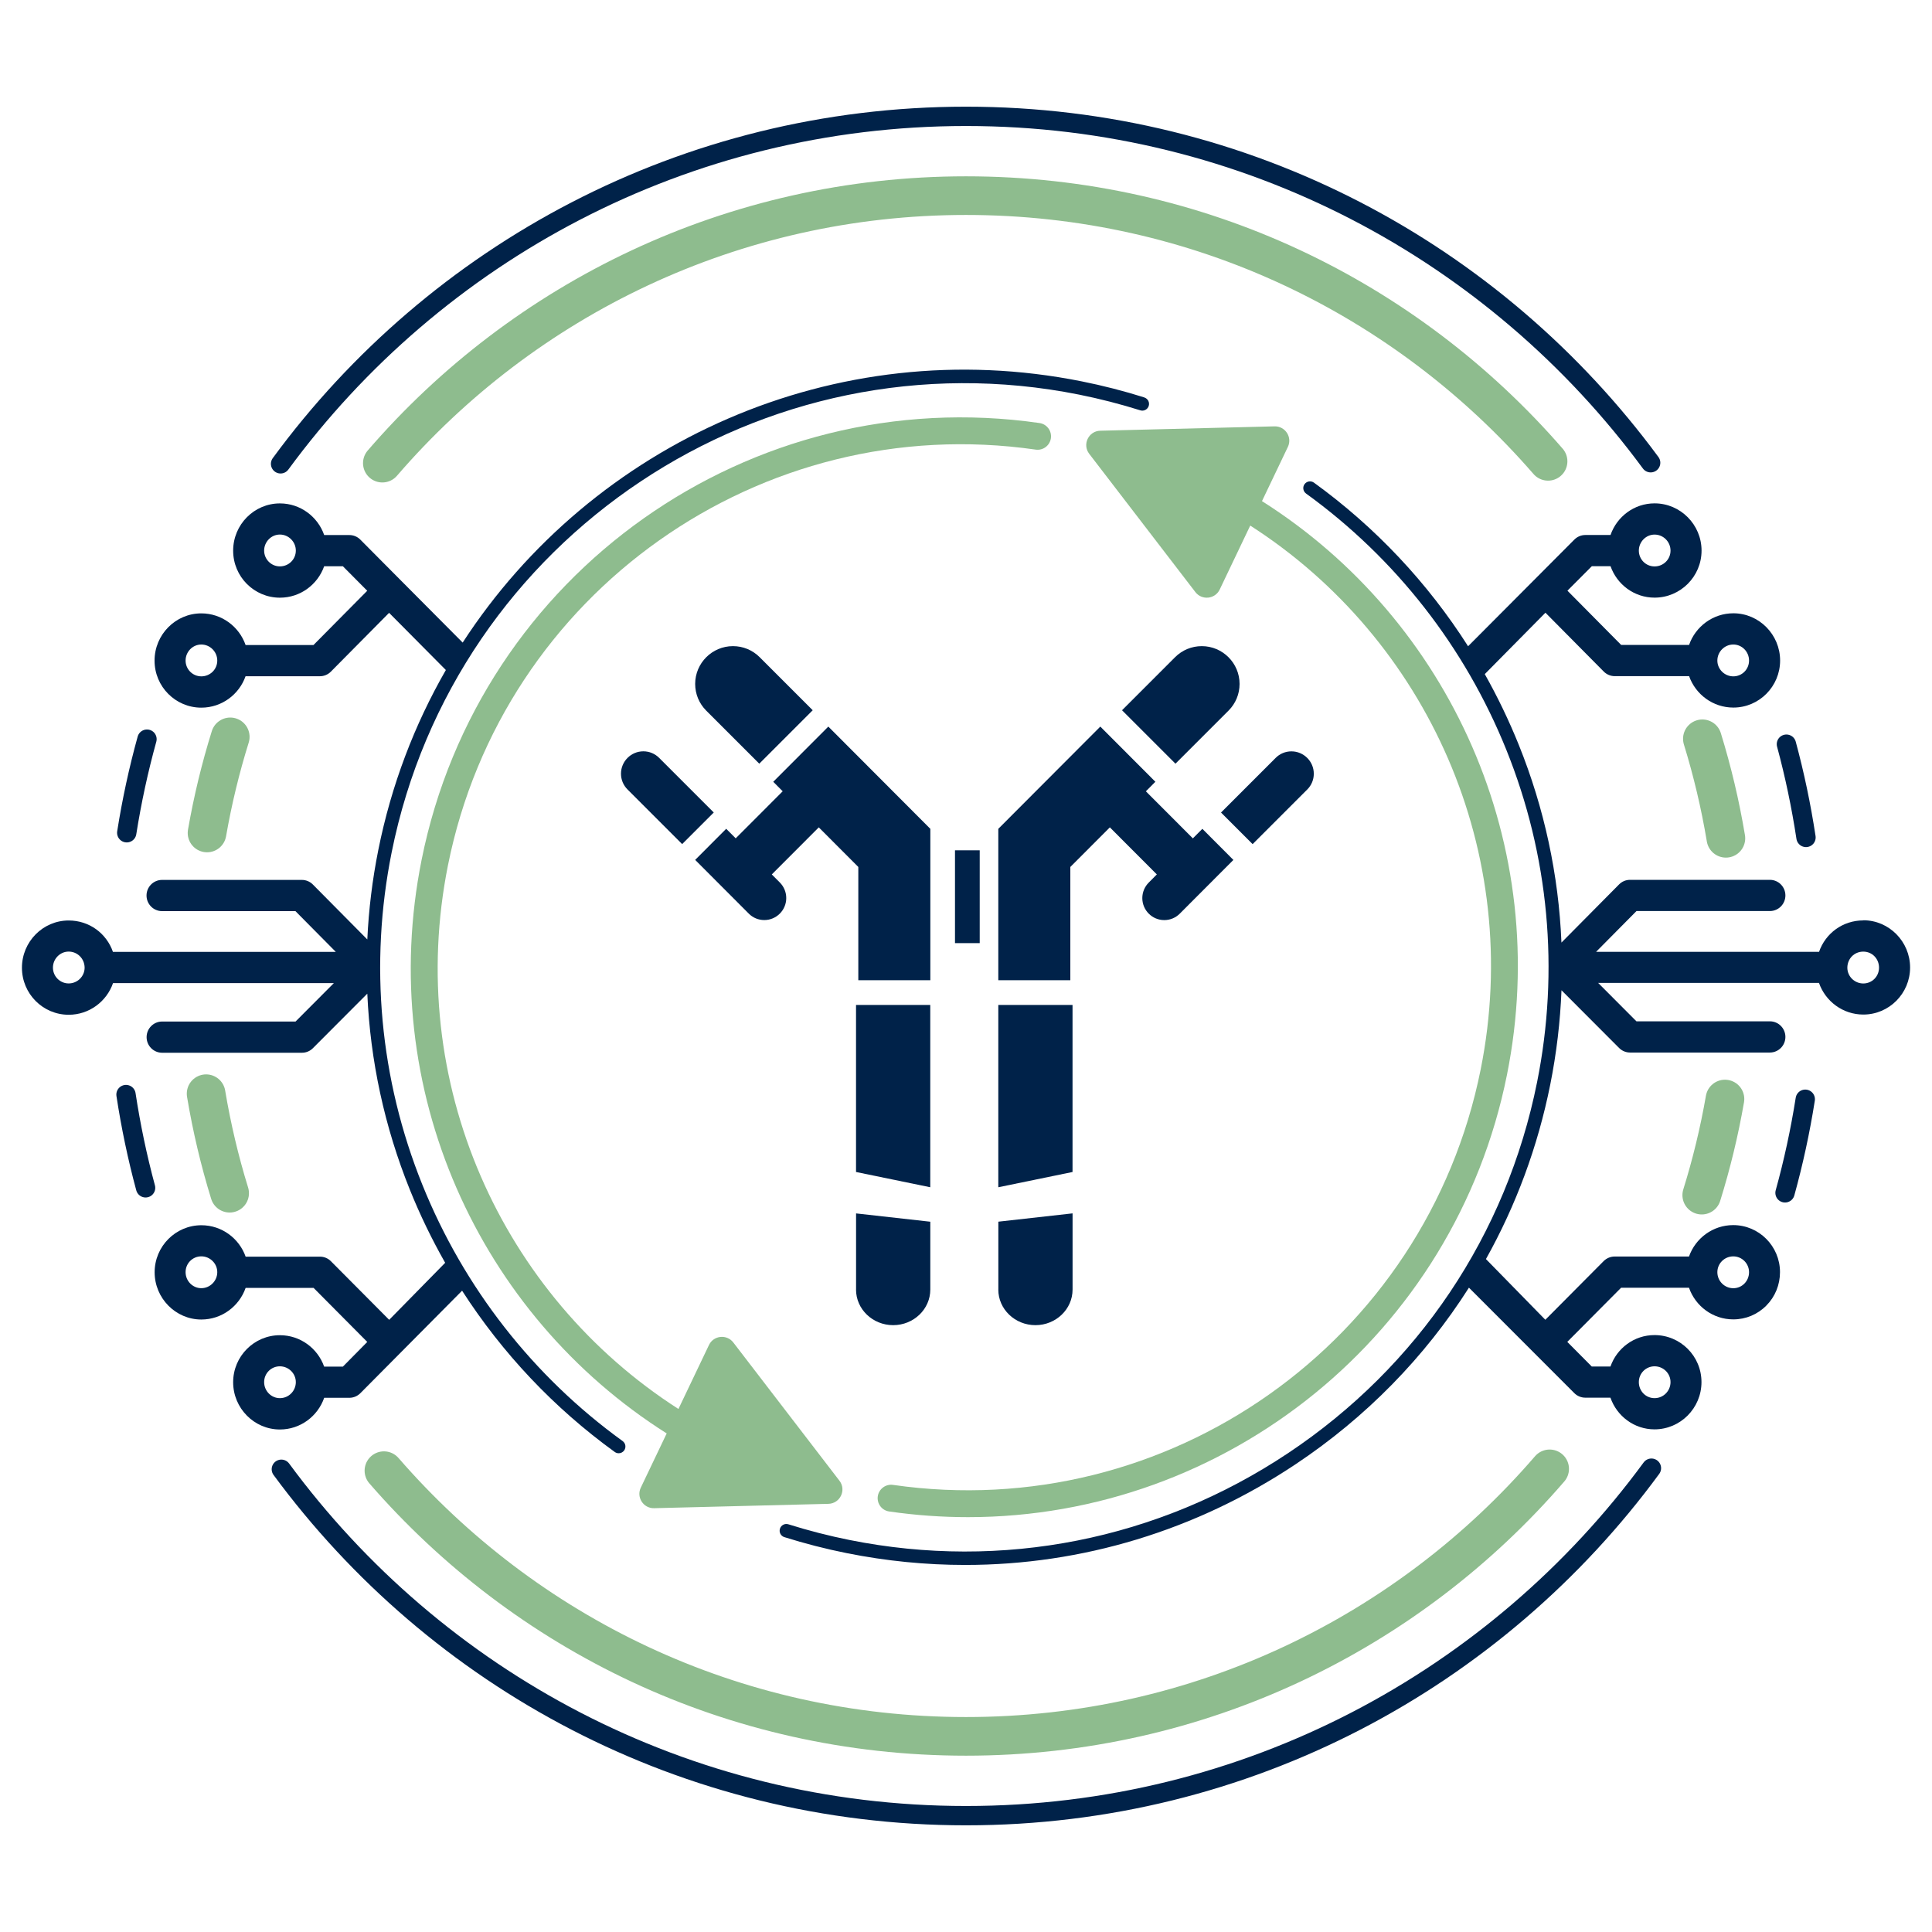 <?xml version="1.0" encoding="UTF-8"?>
<svg xmlns="http://www.w3.org/2000/svg" viewBox="0 0 500 500">
  <defs>
    <style>
      .cls-1, .cls-2 {
        fill: #002249;
      }

      .cls-3 {
        fill: #8ebc8e;
      }

      .cls-4 {
        stroke: #002249;
        stroke-width: 5px;
      }

      .cls-4, .cls-5 {
        fill: none;
        stroke-linecap: round;
        stroke-linejoin: round;
      }

      .cls-5 {
        stroke: #8ebc8e;
        stroke-width: 10px;
      }

      .cls-2 {
        fill-rule: evenodd;
      }
    </style>
  </defs>
  <g id="Calque_1" data-name="Calque 1">
    <path class="cls-5" d="m53.58,215.57c1.48-8.49,3.49-16.79,6.01-24.87"/>
    <path class="cls-5" d="m59.43,308.8c-2.58-8.36-4.62-16.96-6.09-25.75"/>
    <path class="cls-4" d="m32.8,215.52c1.3-8.24,3.05-16.32,5.24-24.23"/>
    <path class="cls-4" d="m37.68,307.41c-2.13-7.88-3.82-15.93-5.07-24.14"/>
    <path class="cls-5" d="m446.42,284.43c-1.48,8.49-3.49,16.79-6.01,24.87"/>
    <path class="cls-5" d="m440.57,191.2c2.58,8.36,4.62,16.96,6.09,25.75"/>
    <path class="cls-5" d="m98.95,119.86c36.56-42.4,90.67-69.23,151.05-69.23s114.08,26.64,150.64,68.76"/>
    <path class="cls-5" d="m401.05,380.14c-36.56,42.4-90.67,69.23-151.05,69.23s-114.08-26.64-150.64-68.76"/>
    <path class="cls-4" d="m72.61,120.04C112.62,65.51,177.18,30.11,250,30.11s137.15,35.28,177.19,89.65"/>
    <path class="cls-4" d="m427.39,379.96c-40.02,54.53-104.57,89.93-177.39,89.93s-137.15-35.28-177.19-89.65"/>
    <path class="cls-4" d="m467.2,284.48c-1.3,8.24-3.05,16.32-5.24,24.23"/>
    <path class="cls-4" d="m462.32,192.59c2.13,7.88,3.82,15.93,5.07,24.14"/>
  </g>
  <g id="Mode_Isolation" data-name="Mode Isolation">
    <g>
      <g>
        <path class="cls-2" d="m299.38,226.31l-2.08,2.09c-1.07,1.08-1.67,2.51-1.67,4.03,0,3.14,2.55,5.69,5.68,5.69,1.52,0,2.94-.59,4.02-1.67l13.87-13.9-8.03-8.05-2.46,2.47-12.16-12.18,2.46-2.47-14.25-14.28-26.4,26.46v39.18h18.64v-29.31l10.23-10.25,12.16,12.18Z"/>
        <path class="cls-2" d="m176.53,218.46l8.19-8.19-14.13-14.13c-1.1-1.1-2.55-1.7-4.09-1.7-3.19,0-5.79,2.6-5.79,5.79,0,1.54.6,3,1.7,4.09l14.13,14.13Z"/>
        <path class="cls-2" d="m221.54,333.74c0,5.08,4.31,9.21,9.61,9.21s9.61-4.13,9.61-9.21v-17.56l-19.21-2.15v19.72Z"/>
        <polygon class="cls-1" points="221.54 303.31 240.75 307.26 240.75 260.08 221.54 260.08 221.54 303.31"/>
        <path class="cls-2" d="m317.93,183.92c1.85-1.85,2.87-4.3,2.87-6.92,0-5.39-4.39-9.78-9.78-9.78-2.61,0-5.07,1.02-6.92,2.87l-13.72,13.72,13.83,13.83,13.72-13.72Z"/>
        <path class="cls-2" d="m258.36,333.74c0,5.08,4.31,9.21,9.61,9.21s9.61-4.13,9.61-9.21v-19.72l-19.21,2.15v17.56Z"/>
        <polygon class="cls-1" points="258.36 307.26 277.57 303.31 277.57 260.08 258.36 260.08 258.36 307.26"/>
        <path class="cls-2" d="m196.5,197.64l13.83-13.83-13.72-13.72c-1.85-1.85-4.3-2.87-6.92-2.87-5.39,0-9.78,4.39-9.78,9.78,0,2.61,1.02,5.07,2.87,6.92l13.72,13.72Z"/>
        <path class="cls-2" d="m200.1,202.31l2.46,2.47-12.16,12.18-2.46-2.47-8.03,8.05,13.87,13.9c1.07,1.08,2.5,1.67,4.02,1.67,3.13,0,5.68-2.55,5.68-5.69,0-1.52-.59-2.95-1.66-4.03l-2.08-2.09,12.16-12.18,10.23,10.25v29.31h18.64v-39.18l-26.4-26.46-14.25,14.28Z"/>
        <path class="cls-2" d="m324.18,218.46l14.13-14.13c1.1-1.1,1.7-2.55,1.7-4.09,0-3.19-2.6-5.79-5.79-5.79-1.54,0-3,.6-4.09,1.7l-14.13,14.13,8.19,8.19Z"/>
        <rect class="cls-1" x="247.15" y="220.06" width="6.4" height="24.02"/>
      </g>
      <path class="cls-3" d="m326.6,129.69l6.7-14.03c1.2-2.5-.67-5.39-3.45-5.32l-45.1,1.13c-3.04.08-4.71,3.57-2.86,5.98l27.47,35.78c1.69,2.2,5.11,1.84,6.3-.66l7.9-16.55c45.76,29.34,70.89,84.6,59.64,140.74-14.14,70.55-80.95,117.78-152.09,107.53-1.9-.27-3.66,1.05-3.94,2.94-.27,1.9,1.04,3.66,2.94,3.94,6.86.99,13.67,1.47,20.41,1.47,66.79,0,125.99-47.15,139.49-114.52,11.89-59.32-14.86-117.72-63.43-148.44Z"/>
      <path class="cls-3" d="m269.01,109.48c-74.8-10.77-145.03,38.88-159.9,113.05-11.89,59.32,14.86,117.72,63.43,148.44l-6.7,14.03c-1.2,2.5.67,5.39,3.45,5.32l45.1-1.13c3.04-.08,4.71-3.57,2.86-5.98l-27.47-35.78c-1.69-2.2-5.11-1.84-6.3.66l-7.9,16.55c-45.76-29.34-70.89-84.6-59.64-140.74,14.14-70.55,80.96-117.78,152.09-107.54,1.9.28,3.66-1.04,3.94-2.94.27-1.9-1.04-3.66-2.94-3.94Z"/>
      <path class="cls-1" d="m482.22,238.2c-5.33,0-9.79,3.35-11.45,8.13h-57.7l10.45-10.55h34.52c2.22,0,4.02-1.81,4.02-4.04s-1.8-4.04-4.02-4.04h-36.19c-1.07,0-2.09.43-2.84,1.19l-14.91,15.05c-.72-17.47-4.42-34.75-11.04-51.17-2.55-6.32-5.49-12.43-8.8-18.31l15.7-15.89,15.09,15.23c.75.76,1.78,1.19,2.85,1.19h19.24c1.67,4.73,6.17,8.13,11.45,8.13,6.67,0,12.1-5.46,12.1-12.17s-5.43-12.23-12.1-12.23c-5.29,0-9.8,3.43-11.46,8.19h-17.57l-13.91-14.04,6.31-6.33h4.85c1.66,4.73,6.13,8.13,11.39,8.13,6.7,0,12.16-5.46,12.16-12.17s-5.45-12.23-12.16-12.23c-5.27,0-9.75,3.43-11.4,8.19h-6.51c-1.07,0-2.08.42-2.84,1.18l-27.51,27.61c-10.47-16.44-23.97-30.81-39.89-42.34-.78-.56-1.86-.39-2.43.39s-.39,1.86.39,2.43c23.18,16.77,41.1,39.71,51.83,66.33,11.01,27.32,13.76,57.05,7.96,85.98-7.92,39.53-30.82,73.64-64.47,96.05-33.65,22.41-73.95,30.39-113.48,22.46-5.34-1.07-10.66-2.44-15.82-4.06-.92-.29-1.89.22-2.18,1.14-.29.91.22,1.89,1.14,2.18,5.28,1.66,10.72,3.06,16.18,4.15,10.2,2.04,20.44,3.05,30.61,3.05,30.18,0,59.73-8.89,85.47-26.03,18.29-12.18,33.48-27.75,44.91-45.73l27.27,27.29c.76.76,1.78,1.18,2.84,1.18h6.51c1.66,4.77,6.14,8.2,11.4,8.2,6.7,0,12.16-5.49,12.16-12.23s-5.45-12.17-12.16-12.17c-5.26,0-9.74,3.4-11.39,8.13h-4.85l-6.33-6.37,13.93-14.01h17.57c1.66,4.76,6.17,8.19,11.46,8.19,3.24,0,6.28-1.27,8.56-3.58,2.28-2.3,3.53-5.38,3.53-8.65,0-6.71-5.43-12.17-12.1-12.17-5.29,0-9.78,3.4-11.45,8.13h-19.24c-1.06,0-2.09.43-2.84,1.18l-15.1,15.19-15.37-15.71c7.78-13.91,13.42-29.08,16.64-45.14,1.62-8.1,2.59-16.27,2.91-24.43l14.91,14.94c.75.75,1.77,1.18,2.83,1.18h36.19c2.22,0,4.02-1.81,4.02-4.04s-1.8-4.04-4.02-4.04h-34.53l-9.91-9.94h57.15c1.66,4.76,6.17,8.19,11.48,8.19,6.67,0,12.1-5.46,12.1-12.17s-5.43-12.23-12.1-12.23Zm-33.64-71.4c2.24,0,4.07,1.86,4.07,4.15s-1.83,4.09-4.07,4.09-4.13-1.83-4.13-4.09,1.85-4.15,4.13-4.15Zm-20.38-28.45c2.28,0,4.13,1.86,4.13,4.15s-1.86,4.09-4.13,4.09-4.07-1.84-4.07-4.09,1.82-4.15,4.07-4.15Zm0,215.25c2.28,0,4.13,1.83,4.13,4.09s-1.82,4.15-4.13,4.15-4.07-1.87-4.07-4.15,1.82-4.09,4.07-4.09Zm20.38-28.45c2.24,0,4.07,1.84,4.07,4.09,0,1.12-.43,2.17-1.2,2.95-.76.77-1.78,1.2-2.87,1.2h0c-2.28,0-4.13-1.86-4.13-4.15,0-2.26,1.85-4.09,4.12-4.09Zm33.64-70.63c-2.28,0-4.13-1.83-4.13-4.09.03-2.36,1.81-4.15,4.13-4.15s4.07,1.86,4.07,4.15-1.82,4.09-4.07,4.09Z"/>
      <path class="cls-1" d="m296.14,102.85c-5.28-1.66-10.72-3.06-16.18-4.15-63.93-12.82-126.71,15.96-160.22,67.6l-16.19-16.28s0,0,0,0t0,0l-10.3-10.37c-.75-.76-1.78-1.18-2.84-1.18h-6.51c-1.66-4.76-6.17-8.19-11.46-8.19-6.67,0-12.1,5.49-12.1,12.23s5.43,12.17,12.1,12.17c5.29,0,9.78-3.4,11.45-8.13h4.85l6.3,6.34-13.91,14.04h-17.57c-1.66-4.76-6.17-8.19-11.46-8.19-6.67,0-12.1,5.49-12.1,12.23s5.43,12.17,12.1,12.17c5.29,0,9.78-3.4,11.45-8.13h19.24c1.07,0,2.09-.43,2.84-1.19l15.07-15.22,14.69,14.8c-8.11,14.11-14.11,29.74-17.48,46.55-1.54,7.69-2.49,15.43-2.85,23.18l-14.09-14.22c-.75-.76-1.78-1.19-2.84-1.19h-36.19c-2.22,0-4.02,1.81-4.02,4.04s1.8,4.04,4.02,4.04h34.52l10.45,10.55H29.23c-1.66-4.78-6.11-8.13-11.45-8.13-6.67,0-12.1,5.49-12.1,12.23s5.43,12.17,12.1,12.17c5.31,0,9.82-3.43,11.47-8.19h57.15l-9.91,9.94h-34.53c-2.22,0-4.02,1.81-4.02,4.04s1.8,4.04,4.02,4.04h36.19c1.06,0,2.08-.42,2.83-1.18l14.08-14.11c.76,17.33,4.45,34.47,11.02,50.76,2.63,6.53,5.69,12.83,9.13,18.89l-14.49,14.76-15.07-15.16c-.75-.76-1.77-1.19-2.84-1.19h-19.24c-1.67-4.73-6.17-8.13-11.45-8.13-6.67,0-12.1,5.46-12.1,12.17s5.43,12.23,12.09,12.23h0c5.29,0,9.8-3.43,11.46-8.19h17.58l13.9,13.99-6.31,6.39h-4.85c-1.67-4.73-6.17-8.13-11.45-8.13-6.67,0-12.1,5.46-12.1,12.17s5.43,12.23,12.1,12.23c5.3,0,9.8-3.43,11.46-8.2h6.51c1.07,0,2.09-.43,2.85-1.19l26.33-26.53c10.42,16.19,23.78,30.36,39.51,41.74.31.22.66.33,1.02.33.54,0,1.07-.25,1.41-.72.56-.78.39-1.86-.39-2.43-23.18-16.77-41.1-39.71-51.83-66.33-11.01-27.32-13.76-57.05-7.96-85.98,16.38-81.73,96.21-134.9,177.94-118.51,5.33,1.07,10.66,2.44,15.82,4.06.92.29,1.89-.22,2.18-1.14.29-.92-.22-1.89-1.14-2.18Zm-223.71,43.73c-2.24,0-4.07-1.84-4.07-4.09s1.82-4.15,4.07-4.15,4.13,1.86,4.13,4.15-1.85,4.09-4.13,4.09Zm-20.33,28.46c-2.24,0-4.07-1.83-4.07-4.09s1.82-4.15,4.07-4.15,4.13,1.86,4.13,4.15-1.85,4.09-4.13,4.09Zm-34.33,79.47c-2.24,0-4.07-1.83-4.07-4.09s1.83-4.15,4.07-4.15,4.1,1.78,4.13,4.15c0,2.26-1.85,4.09-4.13,4.09Zm34.33,78.87c-2.24,0-4.07-1.86-4.07-4.15s1.82-4.09,4.07-4.09,4.13,1.84,4.13,4.09-1.85,4.15-4.13,4.15Zm20.33,28.46c-2.24,0-4.07-1.87-4.07-4.15s1.82-4.09,4.07-4.09,4.13,1.83,4.13,4.09-1.81,4.15-4.13,4.15Z"/>
    </g>
  </g>
</svg>